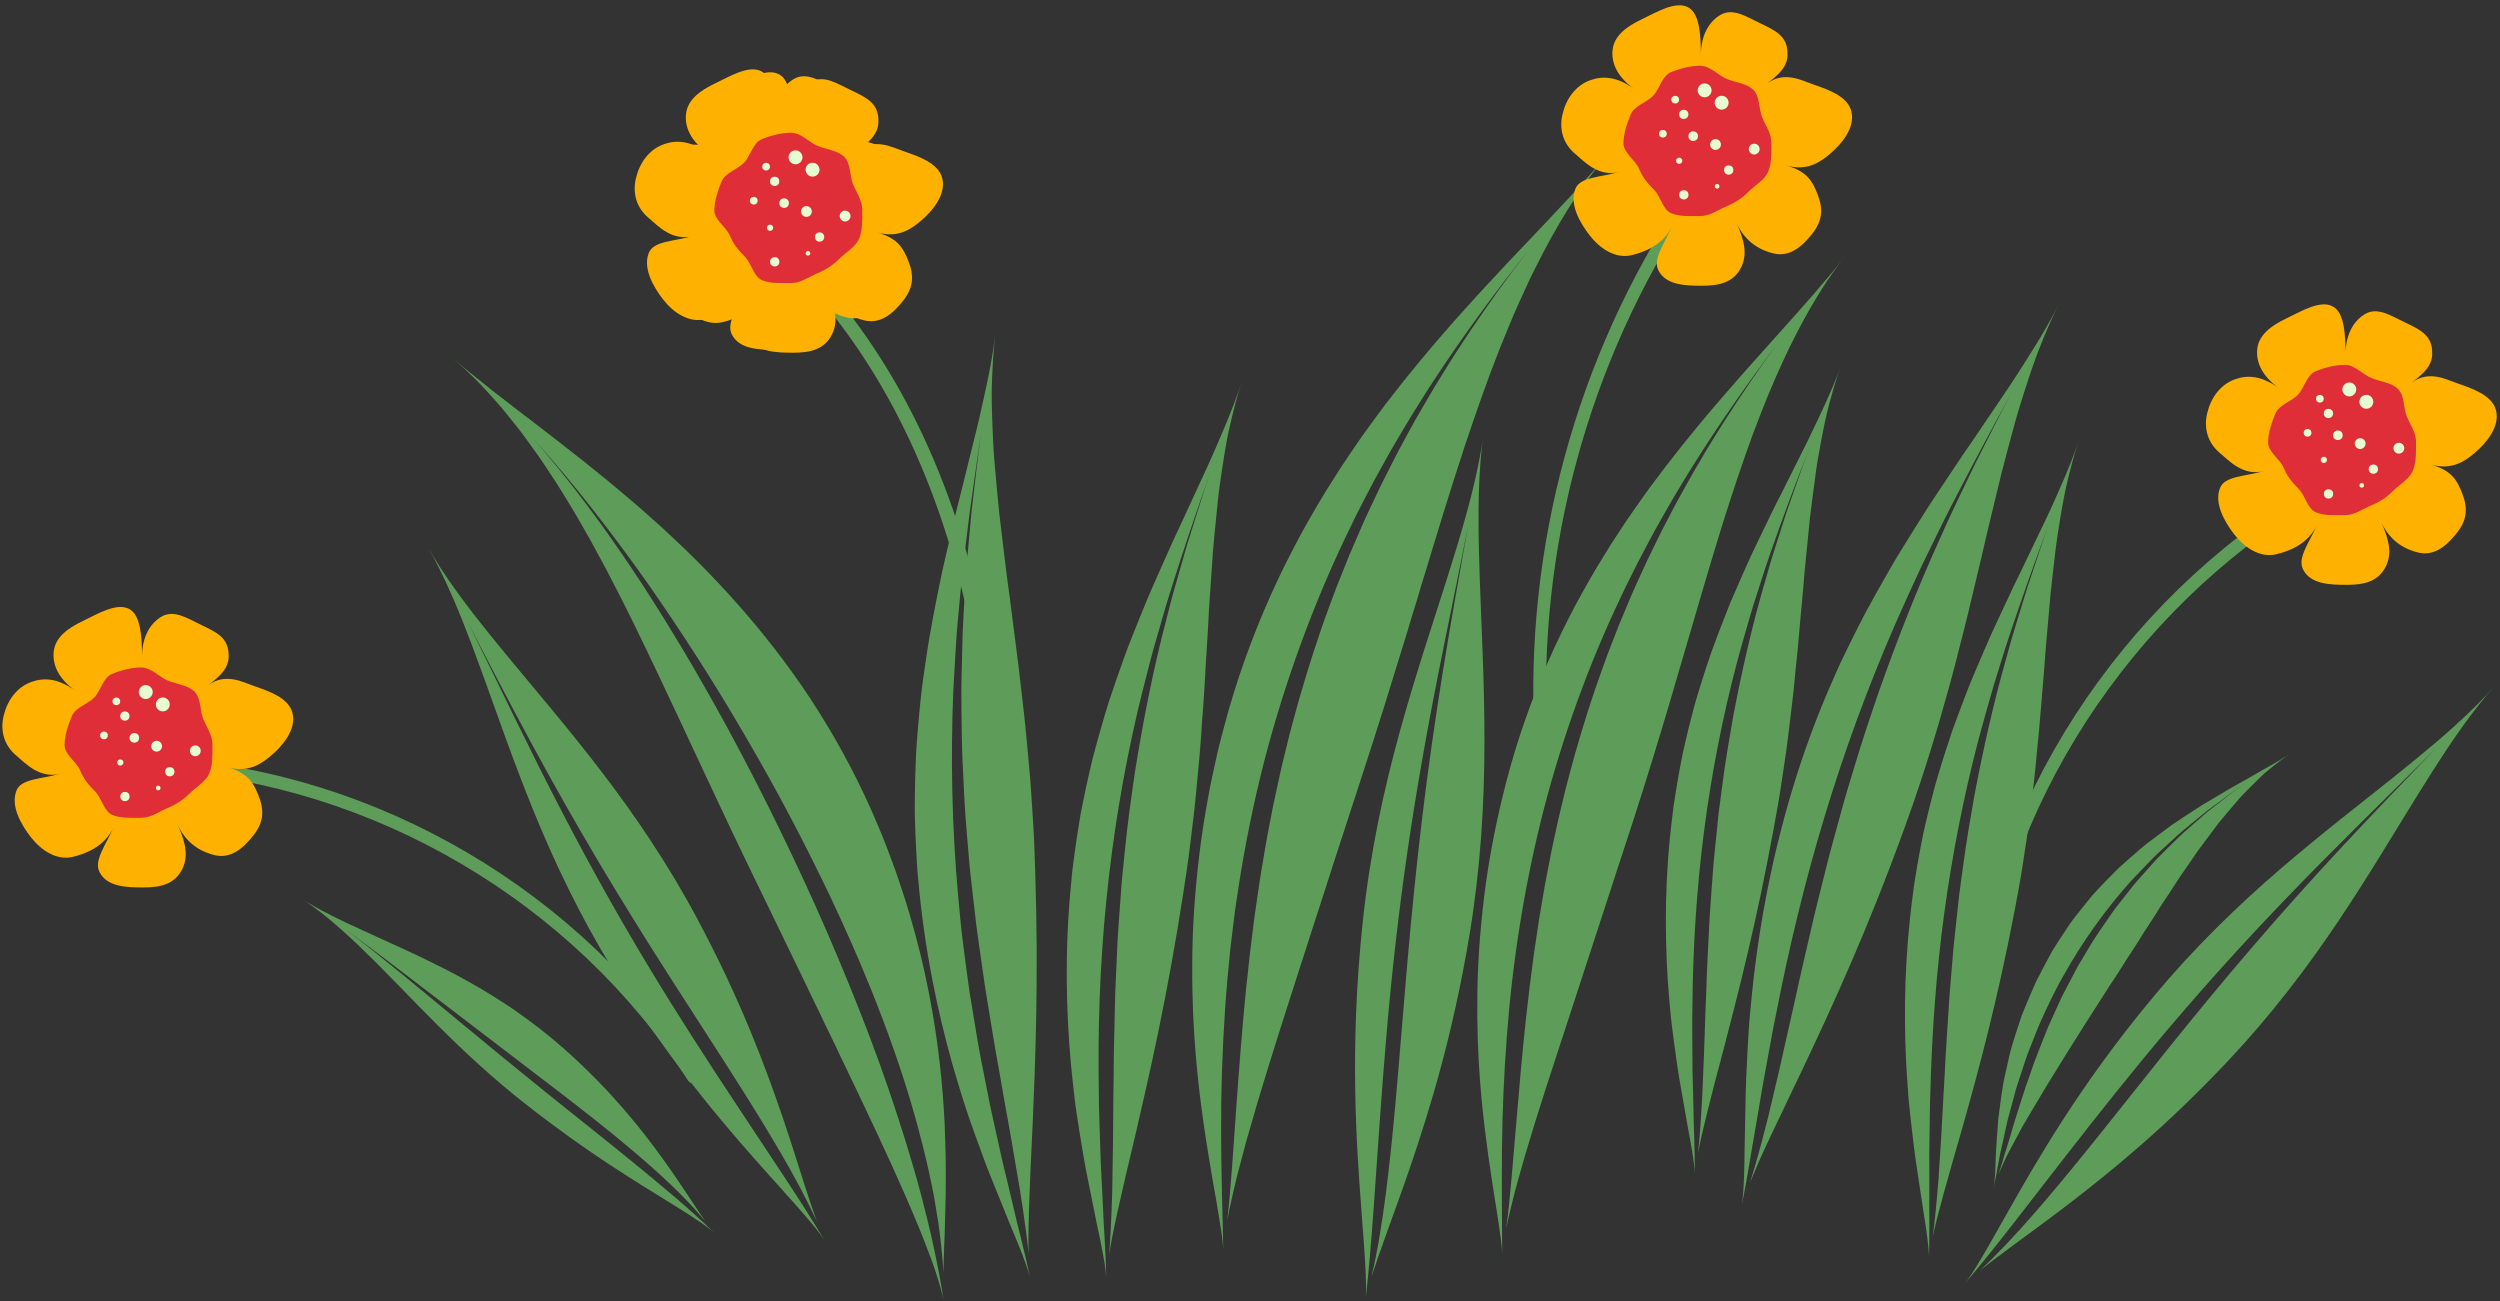 <?xml version="1.0" encoding="UTF-8"?>
<!DOCTYPE svg PUBLIC '-//W3C//DTD SVG 1.0//EN'
          'http://www.w3.org/TR/2001/REC-SVG-20010904/DTD/svg10.dtd'>
<svg data-name="Layer 11" height="613.6" preserveAspectRatio="xMidYMid meet" version="1.0" viewBox="10.0 -2.5 1179.1 613.6" width="1179.1" xmlns="http://www.w3.org/2000/svg" xmlns:xlink="http://www.w3.org/1999/xlink" zoomAndPan="magnify"
><rect x="10.0" y="-2.5" width="1179.1" height="613.6" fill="#333333" stroke="none"/><g fill="#5d9c59" id="change1_1"
  ><path d="m224.4,167.14s1.52,1.36,4.5,3.85c2.98,2.49,7.48,6.04,13.26,10.67,2.91,2.29,6.23,4.76,9.77,7.58,1.8,1.38,3.68,2.83,5.63,4.32.99.74,1.99,1.5,3.02,2.27,1.01.79,2.04,1.59,3.08,2.41,4.17,3.29,8.8,6.67,13.52,10.47,2.4,1.88,4.87,3.81,7.4,5.79,2.52,2,5.07,4.1,7.72,6.23,5.34,4.22,10.73,8.86,16.44,13.67,2.86,2.4,5.66,4.96,8.57,7.54,1.46,1.29,2.92,2.6,4.41,3.91,1.47,1.33,2.9,2.71,4.38,4.09,11.86,10.95,23.96,23.34,35.85,37.14,11.87,13.81,23.5,29.08,34.06,45.85,10.57,16.76,20.18,34.95,28.25,54.33,3.07,7.07,5.57,14.13,8.11,20.93,1.23,3.41,2.3,6.83,3.41,10.17,1.09,3.35,2.2,6.63,3.11,9.92,3.86,13.09,6.91,25.52,9.17,37.26,4.63,23.46,6.54,44.04,7.46,61.55.33,8.79.61,16.77.55,24.06-.02,3.65.02,7.09-.05,10.37-.08,3.26-.16,6.36-.23,9.31-.08,2.92-.11,5.66-.22,8.25-.1,2.56-.2,4.97-.29,7.24-.13,4.35-.25,8.17-.35,11.53-.12-3.9-.53-7.82-.92-11.79-.42-3.97-.84-8-1.49-12.04-.62-4.04-1.29-8.13-2.01-12.24-.8-4.1-1.66-8.22-2.56-12.37-3.71-16.57-8.46-33.43-14.06-50.06-1.09-3.31-2.3-6.6-3.46-9.9-1.19-3.29-2.31-6.62-3.6-9.89-2.52-6.56-5.01-13.15-7.76-19.67-5.3-13.1-11.19-26.04-17.21-38.95-12.27-25.73-25.61-51.14-40.16-75.95-14.42-24.88-30.03-49.16-46.55-72.82-16.69-23.52-34.32-46.45-53.61-67.79,15.02,17.18,28.93,35.59,42.01,54.69,3.26,4.78,6.43,9.64,9.66,14.45,3.09,4.92,6.29,9.76,9.34,14.71,6.12,9.89,12.13,19.86,17.91,29.99,17.67,30.63,33.73,62.29,48.67,94.47,7.46,16.1,14.49,32.4,21.21,48.82,6.7,16.42,13.06,32.99,18.77,49.72,5.6,16.44,10.88,33.13,15.34,49.88,4.42,16.75,8.15,33.53,10.66,50.02-.13-.91-1.05-5.32-3.76-13.62-1.34-4.15-3.32-9.24-5.66-15.35-1.14-3.06-2.58-6.34-4.05-9.89-1.53-3.54-3.03-7.36-4.88-11.4-7.07-16.22-16.58-36.45-28.33-60.92-1.51-3.05-2.95-6.19-4.47-9.39-1.54-3.18-3.12-6.44-4.74-9.78-.8-1.67-1.62-3.35-2.4-5.06-.83-1.69-1.66-3.41-2.51-5.14-1.72-3.45-3.33-7.02-5.09-10.62-6.95-14.34-14.49-29.9-22.66-46.74-8.43-17.32-16.44-34.27-24.14-50.77-7.69-16.5-15.17-32.48-22.43-47.81-7.28-15.31-14.33-29.99-21.46-43.56-1.73-3.43-3.52-6.74-5.29-10.01-.88-1.63-1.76-3.25-2.63-4.85-.87-1.61-1.71-3.22-2.61-4.76-3.56-6.2-6.92-12.25-10.41-17.82-1.73-2.8-3.38-5.58-5.08-8.21-1.73-2.62-3.41-5.17-5.04-7.66-1.65-2.48-3.25-4.9-4.91-7.15-1.63-2.28-3.22-4.48-4.78-6.6-.78-1.06-1.55-2.1-2.3-3.12-.78-.99-1.55-1.97-2.31-2.93-1.53-1.9-3-3.73-4.41-5.48-2.81-3.52-5.57-6.56-8.05-9.29-2.5-2.71-4.7-5.16-6.75-7.12-2.03-1.99-3.77-3.64-5.19-4.96-2.85-2.64-4.39-3.98-4.39-3.98Z"
    /><path d="m479.37,155.71s-.23,1.77-.54,5.15c-.31,3.38-.69,8.38-.92,14.84-.09,3.23-.25,6.82-.16,10.77.06,3.95.17,8.23.37,12.84.11,2.31.22,4.69.33,7.15.14,2.46.24,4.99.48,7.61.43,5.23.93,10.75,1.48,16.53.28,2.89.57,5.85.87,8.87.36,3.03.73,6.11,1.11,9.26.76,6.29,1.55,12.82,2.36,19.57,1.89,13.51,3.61,27.85,5.57,42.88.87,7.51,1.76,15.19,2.66,23.02.9,7.83,1.51,15.81,2.32,23.93.8,8.11,1.24,16.37,1.8,24.75.6,8.37.89,16.88,1.14,25.5,1.66,50.56.08,89.97-1.22,119.76-1.47,29.78-2.24,49.66-1.86,60.84-.32-3.38-.73-6.79-1.19-10.23-.48-3.45-.97-6.93-1.46-10.45-1-7.04-2.19-14.21-3.5-21.47-2.36-14.56-5.28-29.48-7.81-44.56-2.24-11.96-4.08-24.08-6.12-36.28-.53-3.05-.93-6.12-1.38-9.18-.44-3.07-.88-6.15-1.32-9.22-.87-6.16-1.8-12.34-2.48-18.56-.71-6.22-1.42-12.46-2.14-18.71-.38-3.13-.61-6.26-.89-9.4-.27-3.14-.53-6.29-.8-9.43-1.15-12.59-1.65-25.26-2.23-37.96-.22-6.35-.27-12.71-.36-19.08l-.08-9.55c-.01-3.19.09-6.37.13-9.56.13-6.37.28-12.75.48-19.12.28-6.37.66-12.74,1.03-19.1l.59-9.54.81-9.52c.58-6.34,1.16-12.67,1.74-19,.74-6.31,1.47-12.61,2.21-18.91.38-3.14.75-6.28,1.13-9.42.44-3.13.87-6.26,1.31-9.39-1.61,9.89-2.9,19.88-4.36,29.93-.36,2.51-.72,5.03-1.08,7.55-.31,2.52-.62,5.05-.94,7.58-.62,5.07-1.24,10.15-1.86,15.24-.65,5.09-1.12,10.21-1.61,15.33-.48,5.13-.95,10.27-1.43,15.42-.25,2.58-.4,5.16-.57,7.74-.16,2.59-.33,5.17-.49,7.76-.32,5.18-.62,10.37-.88,15.57-1.3,31.54-.62,63.37,2.13,94.96l1.11,11.84.6,5.91.72,5.9c1.01,7.85,1.99,15.7,3.14,23.51,1.25,7.8,2.53,15.58,3.85,23.33.63,3.88,1.45,7.73,2.18,11.58.76,3.85,1.51,7.69,2.27,11.53,1.41,7.55,3.18,15.05,4.82,22.55.83,3.75,1.66,7.49,2.49,11.23.9,3.72,1.79,7.43,2.69,11.14.88,3.7,1.76,7.39,2.64,11.07.43,1.84.86,3.67,1.28,5.5.46,1.82.91,3.64,1.37,5.46,1.81,7.26,3.52,14.46,5.06,21.59-.16-.8-1.16-4.58-3.93-11.72-1.39-3.57-3.19-8-5.45-13.34-2.22-5.5-4.77-11.79-7.68-18.98-.74-1.84-1.5-3.73-2.28-5.68-.79-1.96-1.59-3.98-2.35-6.09-1.56-4.2-3.19-8.67-4.9-13.43-3.48-9.5-6.81-20.19-10.26-32.12-6.64-23.87-13.09-52.83-16.09-87.49-.48-4.47-.66-8.93-.92-13.36-.26-4.43-.41-8.83-.54-13.2-.05-2.19-.16-4.36-.13-6.53.02-2.17.05-4.33.07-6.49.03-2.15.07-4.3.1-6.43.07-2.14.14-4.26.21-6.38.08-2.12.16-4.22.24-6.32.09-2.1.29-4.19.43-6.26.31-4.15.64-8.26,1.04-12.33.39-4.06.75-8.08,1.26-12.05.53-3.97,1.05-7.89,1.64-11.75,2.14-15.47,5.18-30.07,7.98-43.67.78-3.39,1.55-6.72,2.3-10,.76-3.26,1.51-6.46,2.25-9.61.74-3.13,1.46-6.2,2.17-9.2.76-2.99,1.5-5.92,2.23-8.78,2.8-11.33,5.35-21.64,7.6-30.72,1.09-4.51,2.04-8.7,2.86-12.57.4-1.93.8-3.78,1.2-5.54.37-1.76.73-3.43,1.07-5.02,1.3-6.34,2.11-11.29,2.6-14.65.49-3.36.69-5.13.69-5.13Z"
    /><path d="m595.49,178s-.54,1.63-1.45,4.75c-.91,3.13-2.18,7.77-3.57,13.82-.67,3.03-1.48,6.38-2.11,10.12-.66,3.73-1.33,7.79-1.99,12.17-.32,2.19-.64,4.46-.98,6.79-.33,2.34-.67,4.75-.92,7.26-.54,5-1.07,10.3-1.59,15.85-.26,2.78-.52,5.62-.78,8.52-.2,2.92-.4,5.9-.61,8.93-.41,6.07-.84,12.37-1.29,18.88-.33,6.53-.7,13.26-1.15,20.16-.51,6.89-.75,14.02-1.28,21.25-.22,3.63-.52,7.28-.81,10.97-.2,3.71-.49,7.44-.78,11.21-.27,3.77-.62,7.57-1,11.39-.36,3.83-.71,7.69-1.08,11.58-.68,7.79-1.78,15.65-2.7,23.66-.92,8-2.19,16.07-3.44,24.25-7.41,47.98-15.87,84.88-22.36,112.75-6.65,27.84-10.91,46.45-12.53,57.07.3-3.24.51-6.53.69-9.86.15-3.34.31-6.71.47-10.12.31-6.82.46-13.79.5-20.87.35-14.15.22-28.75.51-43.42.01-11.68.4-23.44.65-35.31.04-2.97.17-5.94.31-8.91.13-2.97.26-5.95.4-8.94.3-5.96.47-11.96.95-17.95.44-6,.88-12.01,1.32-18.03.2-3.02.5-6.02.82-9.03.31-3.01.62-6.02.93-9.04,1.16-12.08,2.91-24.13,4.65-36.2,3.85-24.09,8.56-48.18,14.77-71.85l2.27-8.89c.78-2.96,1.64-5.89,2.47-8.83,1.69-5.87,3.38-11.74,5.06-17.6,1.83-5.81,3.66-11.62,5.49-17.43.92-2.9,1.84-5.79,2.76-8.68.98-2.87,1.96-5.74,2.94-8.61-6.44,18.11-12.73,36.57-18.64,55.37-1.54,4.68-2.86,9.43-4.26,14.17-1.37,4.75-2.75,9.52-4.12,14.29-1.32,4.79-2.53,9.61-3.77,14.43-1.22,4.83-2.46,9.67-3.61,14.53-6.89,29.51-11.87,59.67-14.88,89.96-3.03,30.29-4.04,60.71-3.49,90.75.02,3.69.06,7.37.2,11.07l.36,11.06c.12,3.68.24,7.36.36,11.03.19,3.67.38,7.33.57,10.98.18,3.65.35,7.28.53,10.91.08,1.81.16,3.62.24,5.42.11,1.8.22,3.6.33,5.39.42,7.17.75,14.27.94,21.26,0-.78-.29-4.52-1.63-11.76-.68-3.62-1.59-8.11-2.77-13.55-1.13-5.59-2.42-11.98-3.89-19.26-.72-3.71-1.58-7.69-2.29-11.93-.73-4.24-1.47-8.75-2.24-13.53-.71-4.78-1.59-9.86-2.18-15.2-.63-5.35-1.25-10.98-1.81-16.91-2.04-23.69-3.03-52.16.32-85.4.32-4.3.95-8.54,1.5-12.77.55-4.22,1.19-8.4,1.85-12.55.34-2.07.64-4.14,1.02-6.19.41-2.04.82-4.08,1.22-6.11.42-2.03.83-4.04,1.25-6.05.45-2,.89-4,1.33-5.98.9-3.97,1.76-7.9,2.86-11.76,1.04-3.86,2.08-7.68,3.19-11.45,1.09-3.77,2.18-7.49,3.32-11.15,1.21-3.65,2.4-7.25,3.65-10.8,1.23-3.54,2.45-7.04,3.71-10.47.63-1.72,1.25-3.42,1.87-5.11.66-1.68,1.32-3.35,1.98-5.01,2.62-6.62,5.24-13.01,7.8-19.17,1.3-3.07,2.65-6.07,3.96-9.02,1.31-2.94,2.59-5.82,3.85-8.65,1.26-2.82,2.49-5.58,3.7-8.29,1.26-2.68,2.49-5.31,3.69-7.87,4.69-10.18,8.96-19.43,12.72-27.59,3.68-8.11,6.59-15.14,9.03-20.86,2.38-5.74,4.04-10.25,5.12-13.33,1.07-3.08,1.58-4.71,1.58-4.71Z"
    /><path d="m767.38,71.24s-1.43,1.71-4.03,5.05c-2.59,3.35-6.4,8.31-10.76,15.09-4.46,6.71-9.48,15.23-14.82,25.37-1.32,2.55-2.66,5.19-4.03,7.93-.68,1.37-1.37,2.76-2.08,4.17-.66,1.44-1.34,2.89-2.02,4.37-1.35,2.96-2.73,6-4.15,9.12-1.43,3.1-2.71,6.4-4.12,9.71-5.6,13.25-11.01,28.04-16.48,43.87-1.34,3.96-2.71,7.99-4.09,12.07-1.32,4.1-2.67,8.26-4.03,12.49-1.39,4.19-2.68,8.5-4.05,12.83-.68,2.16-1.34,4.35-2.06,6.52-.7,2.18-1.34,4.4-2.02,6.62-.68,2.22-1.33,4.46-2.05,6.68-.71,2.23-1.42,4.47-2.07,6.74-1.32,4.55-2.75,9.09-4.18,13.69-1.32,4.64-2.75,9.28-4.22,13.95-.76,2.32-1.38,4.71-2.11,7.07-.73,2.36-1.46,4.72-2.19,7.1-5.81,19.03-11.91,38.6-18.43,58.61-4.85,14.68-9.21,28.59-13.57,41.68-4.14,13.14-8.25,25.46-11.97,37.08-7.48,23.23-14.05,43.54-19.5,61.11-2.6,8.79-5.22,16.87-7.28,24.29-1.08,3.71-2.1,7.24-3.08,10.61-.9,3.37-1.76,6.56-2.57,9.6-.78,3.03-1.6,5.89-2.24,8.59-.63,2.68-1.22,5.21-1.78,7.59-1.09,4.73-1.99,8.81-2.57,12.24,1.88-16.8,2.86-34.56,4.22-52.88,1.32-18.31,2.73-37.19,4.62-56.14.41-3.77.83-7.54,1.24-11.32l.61-5.69.71-5.68c.48-3.8.96-7.6,1.43-11.41.55-3.8,1.1-7.61,1.65-11.42,1.04-7.65,2.44-15.26,3.7-22.93.67-3.83,1.44-7.64,2.17-11.47.74-3.83,1.45-7.67,2.31-11.48.84-3.82,1.67-7.65,2.51-11.48.85-3.83,1.84-7.63,2.76-11.46,1.8-7.66,3.98-15.24,6.06-22.87,4.44-15.17,9.22-30.32,14.84-45.22,1.36-3.74,2.75-7.47,4.26-11.16l4.46-11.09c1.55-3.67,3.15-7.33,4.74-10.99l2.4-5.48,2.53-5.43,5.12-10.83,5.4-10.69c.91-1.78,1.79-3.57,2.73-5.33l2.85-5.27c1.91-3.51,3.79-7.03,5.76-10.5,4.01-6.9,7.94-13.84,12.2-20.58,2.12-3.38,4.14-6.8,6.35-10.12l6.55-9.97c8.91-13.17,18.08-26.1,27.79-38.53-15.56,19.59-30.69,40.06-44.76,61.59-1.8,2.67-3.48,5.41-5.21,8.13-1.71,2.73-3.43,5.47-5.14,8.2-3.36,5.52-6.62,11.11-9.91,16.72-1.57,2.84-3.15,5.68-4.73,8.52-1.56,2.85-3.19,5.68-4.66,8.58-1.5,2.89-3,5.79-4.5,8.69l-2.23,4.36-2.14,4.41c-8.76,17.79-16.58,36.13-23.46,54.83-6.89,18.7-12.87,37.76-17.86,57.05-4.93,19.31-8.9,38.83-11.95,58.41l-1.1,7.35c-.36,2.45-.75,4.89-1.03,7.35-.6,4.9-1.2,9.8-1.79,14.7-1,9.81-1.94,19.6-2.56,29.38-1.3,19.2-1.93,38.49-1.85,57.53.05,19.03.63,37.78,1.05,55.97,0-1.02-.3-5.88-1.94-15.33-.44-2.36-.82-5.01-1.32-7.97-.53-3-1.1-6.25-1.73-9.78-.34-1.79-.64-3.65-.95-5.6-.32-1.96-.65-3.98-.99-6.08-.69-4.22-1.49-8.78-2.13-13.67-2.85-19.59-5.78-44.8-5.61-76.21,0-15.71,1.05-32.91,3.27-51.62.57-4.67,1.24-9.43,1.95-14.3.77-4.85,1.65-9.78,2.57-14.82.87-5.05,2.06-10.12,3.19-15.33.59-2.59,1.11-5.24,1.81-7.86.68-2.63,1.37-5.28,2.06-7.96,5.81-22.13,13.43-43.21,22.27-62.89,2.25-4.91,4.45-9.78,6.85-14.51,2.4-4.73,4.79-9.4,7.25-13.97,5.03-9.1,10.13-17.89,15.5-26.24,1.33-2.09,2.62-4.18,3.97-6.23,1.35-2.05,2.74-4.05,4.09-6.05,2.73-3.99,5.35-7.95,8.18-11.72,2.77-3.8,5.48-7.53,8.22-11.16,2.79-3.6,5.54-7.13,8.26-10.58,11-13.72,21.64-26.07,31.65-36.99,2.49-2.74,4.87-5.44,7.29-7.99,2.39-2.56,4.72-5.05,6.99-7.48,1.12-1.21,2.23-2.41,3.32-3.59,1.11-1.16,2.21-2.3,3.28-3.43,2.13-2.25,4.2-4.44,6.2-6.55,1.97-2.13,3.91-4.14,5.78-6.08,1.84-1.95,3.62-3.83,5.32-5.63,3.33-3.64,6.49-6.87,9.22-9.85,5.43-5.98,9.66-10.59,12.43-13.8,2.77-3.2,4.17-4.94,4.17-4.94Z"
    /><path d="m709.47,203.62s-.24,1.62-.58,4.71c-.34,3.1-.76,7.67-1.07,13.6-.31,5.93-.5,13.21-.48,21.69.02,8.48.26,18.17.65,28.9.74,21.45,2.18,47.07,2.14,75.29-.03,14.11-.45,28.87-1.56,44.08-1.11,15.21-2.89,30.87-5.54,46.8-7.77,46.79-18.7,82.04-27.57,108.17-4.47,13.06-8.43,23.84-11.59,32.59-3.16,8.75-5.51,15.48-7.06,20.39,2.87-12.12,4.94-25.12,6.7-38.57,1.75-13.45,3.16-27.36,4.46-41.34,2.02-22.25,3.73-44.91,5.74-67.76,1.99-22.85,4.27-45.89,7.05-68.97,2.77-23.08,6.06-46.18,9.78-69.2,3.7-23.02,7.84-45.95,11.89-68.72-3.47,18.02-7.28,36.22-10.99,54.6-3.72,18.37-7.34,36.92-10.61,55.61-5,28.34-9.2,56.97-12.48,85.68-3.31,28.7-5.65,57.48-7.66,86.01-.98,13.99-1.97,28.06-2.95,42-1.02,13.91-2.1,27.65-3.67,40.94.1-.74.35-4.33.08-11.35-.26-7.02-1.05-17.47-2.16-31.81-1.07-14.34-2.43-32.56-2.81-54.99-.38-22.43.27-49.05,3.59-80.13,1.71-16.06,4.19-31.62,7.19-46.58,3-14.95,6.54-29.29,10.29-42.89,7.52-27.21,15.76-51.5,22.21-71.97,3.24-10.23,6.07-19.5,8.36-27.67,2.3-8.17,4.06-15.23,5.35-21.03,1.29-5.79,2.11-10.32,2.61-13.39.5-3.07.71-4.7.71-4.7Z"
    /><path d="m879.76,118.83s-1.24,1.59-3.5,4.71c-2.25,3.12-5.55,7.73-9.31,14.02-3.85,6.21-8.17,14.09-12.77,23.43-4.54,9.38-9.37,20.22-14.07,32.44-4.81,12.16-9.44,25.71-14.16,40.19-1.16,3.63-2.33,7.31-3.53,11.05-1.14,3.75-2.31,7.56-3.49,11.42-1.2,3.84-2.33,7.77-3.51,11.72-1.16,3.96-2.41,7.94-3.55,12.01-4.73,16.11-9.67,32.98-14.79,50.44-5.16,17.37-10.62,35.22-16.52,53.45-17.7,54.25-31.29,95.88-41.49,127.12-2.46,7.97-4.92,15.29-6.88,22-1.02,3.35-2,6.55-2.92,9.6-.86,3.04-1.68,5.94-2.46,8.69-.75,2.74-1.53,5.33-2.15,7.77-.61,2.42-1.19,4.71-1.73,6.87-1.04,4.28-1.95,7.96-2.52,11.07,1.98-15.22,3.12-31.33,4.57-47.95,1.41-16.61,2.86-33.74,4.71-50.94.4-3.42.8-6.84,1.2-10.27l.59-5.16.68-5.16c.45-3.44.9-6.89,1.36-10.35.51-3.45,1.03-6.9,1.54-10.37.97-6.94,2.26-13.84,3.42-20.81.62-3.47,1.31-6.93,1.98-10.41.67-3.47,1.33-6.96,2.1-10.42.75-3.47,1.51-6.94,2.27-10.42.77-3.48,1.65-6.93,2.48-10.4,1.62-6.96,3.57-13.84,5.43-20.77,3.97-13.78,8.22-27.56,13.21-41.11l1.84-5.1,1.94-5.06,3.94-10.11,4.19-10.01,2.12-5,2.23-4.95,4.52-9.88,4.76-9.77c1.56-3.27,3.24-6.48,4.92-9.69,1.68-3.21,3.33-6.43,5.07-9.61,3.52-6.33,6.98-12.69,10.72-18.88,3.62-6.26,7.48-12.37,11.32-18.47,7.81-12.13,15.85-24.06,24.34-35.59-13.63,18.17-26.91,37.05-39.3,56.83-1.58,2.45-3.07,4.96-4.59,7.46-1.51,2.51-3.02,5.02-4.53,7.53-2.97,5.05-5.83,10.18-8.74,15.31-2.76,5.2-5.61,10.37-8.29,15.63-2.63,5.29-5.36,10.55-7.85,15.93-7.76,16.23-14.68,32.92-20.82,49.92-6.13,17-11.49,34.3-15.98,51.81-8.88,35.04-14.49,70.78-17.1,106.24-1.33,17.41-2.09,34.91-2.26,52.18-.2,17.27.04,34.29.11,50.81.02-.92-.17-5.34-1.5-13.94-.67-4.3-1.41-9.65-2.5-16.15-.55-3.25-1.02-6.78-1.6-10.62-.57-3.84-1.23-7.98-1.75-12.43-2.35-17.8-4.74-40.68-4.39-69.13.11-14.23,1.12-29.81,3.17-46.74,2.05-16.93,5.45-35.16,10.48-54.56,5.21-20.04,12.01-39.15,19.88-57.03,3.9-8.96,8.18-17.56,12.53-25.89,4.46-8.29,9-16.3,13.76-23.93,1.18-1.91,2.32-3.82,3.53-5.68,1.19-1.87,2.43-3.7,3.62-5.53,2.41-3.65,4.75-7.26,7.25-10.72,2.45-3.48,4.85-6.91,7.28-10.23,2.47-3.31,4.9-6.55,7.31-9.71,9.74-12.61,19.15-24,27.99-34.12,8.75-10.17,16.88-19.1,23.88-26.96,7.06-7.82,13-14.58,17.85-20.1,4.76-5.58,8.45-9.89,10.87-12.89,2.42-2.99,3.63-4.61,3.63-4.61Z"
    /><path d="m212.5,256.79s.73,1.31,2.21,3.74c1.48,2.44,3.73,5.99,6.81,10.47,3.08,4.47,7,9.86,11.75,16,4.75,6.14,10.32,13.04,16.59,20.61,12.5,15.15,27.83,32.94,43.54,53.44,15.72,20.49,31.62,43.82,45.53,69.9,20.46,38.28,32.19,69.95,40.32,93.86,4.04,11.97,7.18,22,9.76,30.11,2.59,8.11,4.63,14.3,6.24,18.73-4.68-10.4-10.43-20.98-16.65-31.72-6.23-10.74-12.96-21.61-19.82-32.48-10.94-17.27-22.33-34.66-33.62-52.36-11.3-17.69-22.5-35.68-33.35-53.97-10.86-18.29-21.36-36.89-31.5-55.66-10.15-18.77-19.94-37.71-29.7-56.49,7.54,15.01,14.92,30.34,22.47,45.74,7.55,15.4,15.27,30.88,23.32,46.27,12.18,23.35,25.1,46.46,38.73,69.12,13.61,22.67,27.96,44.85,42.4,66.68,7.09,10.7,14.21,21.45,21.28,32.12,7.02,10.66,13.89,21.23,20.17,31.75-.34-.59-2.16-3.34-6.27-8.27-4.1-4.95-10.51-12.09-19.31-21.87-8.78-9.8-19.92-22.27-32.71-38.33-12.78-16.06-27.16-35.74-42.08-60.14-15.44-25.2-27.5-50.73-37.21-74.66-9.72-23.93-17.29-46.16-24.02-64.61-3.35-9.23-6.48-17.53-9.37-24.74-2.89-7.21-5.55-13.32-7.85-18.24-2.3-4.92-4.23-8.66-5.58-11.17-1.35-2.51-2.11-3.8-2.11-3.8Z"
    /><path d="m1185.64,322.1s-1,1.11-2.84,3.29c-1.83,2.18-4.49,5.45-7.74,9.8-3.26,4.35-7.11,9.79-11.4,16.25-4.3,6.46-9.05,13.95-14.22,22.31-10.36,16.69-22.3,36.9-36.7,58.35-14.39,21.45-31.4,43.98-51.66,65.5-29.73,31.63-55.98,52.87-76.03,68.23-10.05,7.66-18.55,13.84-25.4,18.88-6.86,5.05-12.07,8.96-15.75,11.91,8.35-7.76,16.54-16.59,24.72-25.92,8.18-9.34,16.33-19.19,24.43-29.17,12.86-15.89,25.7-32.25,38.85-48.61,13.15-16.36,26.61-32.73,40.47-48.86,13.86-16.14,28.12-32.04,42.66-47.65,14.53-15.62,29.35-30.95,44.02-46.21-11.81,11.94-23.97,23.84-36.15,35.93-12.18,12.08-24.37,24.34-36.38,36.89-18.23,19.01-35.99,38.65-53.1,58.8-17.13,20.14-33.55,40.84-49.61,61.51-7.87,10.14-15.78,20.33-23.62,30.44-7.85,10.06-15.67,19.96-23.63,29.27.45-.51,2.47-3.11,5.83-8.59,3.37-5.47,8.09-13.82,14.55-25.29,6.48-11.45,14.73-26,25.85-43.25,11.13-17.25,25.17-37.17,43.52-59.11,18.94-22.69,39.26-42.28,58.84-59.14,19.56-16.86,38.2-31.15,53.53-43.43,7.68-6.13,14.54-11.75,20.44-16.79,5.9-5.04,10.84-9.52,14.77-13.27,3.93-3.75,6.85-6.77,8.8-8.86,1.95-2.08,2.93-3.21,2.93-3.21Z"
    /><path d="m878.08,170.44s-.53,1.46-1.46,4.27c-.92,2.81-2.21,6.98-3.65,12.42-1.5,5.42-2.92,12.19-4.36,20.08-.35,1.98-.71,4.02-1.09,6.13-.37,2.11-.75,4.29-1.04,6.55-.64,4.52-1.26,9.3-1.9,14.32-.31,2.51-.63,5.08-.95,7.7-.26,2.64-.53,5.33-.81,8.08-.54,5.49-1.11,11.19-1.69,17.07-.48,5.91-1,12-1.6,18.24-.66,6.22-1.05,12.68-1.73,19.22-.3,3.28-.67,6.58-1.03,9.92-.28,3.36-.64,6.73-1,10.14-.35,3.41-.77,6.84-1.2,10.29-.42,3.46-.85,6.95-1.28,10.47-.82,7.05-2.03,14.14-3.06,21.37-1.03,7.23-2.4,14.51-3.74,21.88-7.92,43.29-16.47,76.53-23.01,101.64-6.68,25.08-10.96,41.86-12.67,51.45.34-2.93.61-5.91.85-8.93.22-3.02.43-6.08.65-9.16.44-6.18.73-12.49.94-18.91.64-12.82.87-26.06,1.48-39.35.29-10.59.92-21.24,1.44-32,.11-2.69.3-5.38.5-8.07.19-2.69.39-5.39.58-8.09.42-5.4.72-10.84,1.3-16.25.55-5.43,1.1-10.86,1.65-16.31.26-2.73.6-5.45.97-8.17.36-2.72.72-5.45,1.08-8.17,1.36-10.92,3.26-21.8,5.16-32.7,4.12-21.74,9.04-43.45,15.33-64.75l2.3-8c.78-2.66,1.65-5.3,2.48-7.94,1.7-5.27,3.39-10.55,5.08-15.81,1.83-5.22,3.65-10.43,5.47-15.64l2.75-7.79c.97-2.58,1.94-5.15,2.91-7.72-6.37,16.23-12.59,32.79-18.47,49.66-1.53,4.2-2.85,8.47-4.25,12.73-1.38,4.27-2.75,8.55-4.13,12.84-1.32,4.3-2.55,8.64-3.8,12.99-1.24,4.35-2.5,8.7-3.66,13.08-7.04,26.57-12.33,53.79-15.83,81.19-3.5,27.39-5.18,54.95-5.38,82.2l-.09,5.02c-.02,1.67,0,3.35.01,5.02l.06,10.04c.02,3.34.04,6.68.07,10.01.09,3.33.18,6.65.26,9.97.08,3.31.15,6.61.23,9.9.03,1.64.06,3.28.09,4.92.06,1.64.12,3.27.17,4.9.21,6.51.36,12.95.37,19.3.01-.71-.16-4.11-1.21-10.7-.53-3.29-1.26-7.39-2.21-12.35-.9-5.12-1.92-10.94-3.08-17.56-.57-3.38-1.25-7.01-1.8-10.87-.56-3.86-1.13-7.97-1.71-12.33-.53-4.36-1.21-8.98-1.62-13.84-.44-4.86-.87-9.99-1.24-15.38-1.29-21.54-1.48-47.39,2.39-77.45.4-3.9,1.07-7.73,1.68-11.54.6-3.82,1.29-7.59,2-11.34.36-1.87.69-3.74,1.08-5.59.42-1.84.85-3.68,1.27-5.51.84-3.66,1.72-7.28,2.66-10.85.92-3.57,1.8-7.12,2.9-10.59,1.04-3.48,2.09-6.91,3.2-10.3,1.09-3.39,2.17-6.73,3.31-10.02,1.19-3.28,2.37-6.51,3.6-9.69,1.22-3.18,2.41-6.32,3.65-9.4.61-1.54,1.22-3.07,1.83-4.59.65-1.5,1.29-3,1.93-4.48,2.56-5.93,5.11-11.66,7.6-17.17,1.26-2.75,2.57-5.43,3.84-8.07,1.27-2.63,2.51-5.21,3.74-7.74,1.22-2.52,2.41-4.99,3.58-7.41,1.21-2.39,2.4-4.74,3.57-7.03,4.54-9.08,8.68-17.35,12.33-24.65,3.57-7.24,6.42-13.53,8.8-18.65,2.33-5.13,3.97-9.18,5.04-11.93,1.06-2.76,1.57-4.22,1.57-4.22Z"
    /><path d="m990.27,205.77s-.51,1.48-1.37,4.34c-.86,2.86-2.07,7.1-3.4,12.62-1.38,5.51-2.69,12.36-3.99,20.37-.64,4.01-1.35,8.27-1.92,12.85-.57,4.57-1.13,9.42-1.69,14.5-.28,2.54-.56,5.14-.84,7.8-.23,2.67-.47,5.4-.72,8.17-.49,5.56-.99,11.33-1.51,17.28-.43,5.98-.91,12.15-1.46,18.46-.6,6.31-.99,12.84-1.64,19.46-.29,3.32-.64,6.67-.99,10.05-.28,3.4-.63,6.82-.99,10.27-.34,3.45-.76,6.93-1.2,10.43-.43,3.5-.86,7.04-1.3,10.6-.85,7.13-2.05,14.32-3.14,21.64-1.08,7.32-2.49,14.68-3.9,22.15-8.32,43.8-17.53,77.31-24.66,102.56-7.27,25.22-12.06,42.04-14.05,51.67.43-2.95.78-5.95,1.1-8.99.3-3.05.6-6.12.9-9.23.59-6.23,1.04-12.6,1.41-19.07.93-12.93,1.45-26.29,2.29-39.7.49-10.68,1.27-21.43,1.95-32.28.15-2.71.37-5.43.6-8.14.22-2.72.45-5.44.68-8.16.48-5.45.85-10.93,1.48-16.39.59-5.47,1.19-10.96,1.79-16.45.29-2.75.65-5.49,1.03-8.24.37-2.75.75-5.49,1.12-8.24,1.44-11.01,3.35-21.99,5.28-32.99,4.14-21.94,9.03-43.86,15.16-65.41l2.25-8.09c.77-2.69,1.6-5.36,2.41-8.04,1.65-5.34,3.29-10.68,4.93-16.02,1.76-5.3,3.52-10.59,5.28-15.87l2.65-7.91c.93-2.62,1.86-5.23,2.79-7.85-6.12,16.5-12.16,33.3-17.9,50.39-1.48,4.26-2.8,8.58-4.17,12.89-1.35,4.32-2.7,8.65-4.05,12.99-2.56,8.72-5.02,17.49-7.39,26.33-7,26.83-12.4,54.25-16.12,81.85-3.74,27.6-5.76,55.37-6.49,82.85-.3,6.74-.29,13.51-.41,20.26-.05,3.37-.1,6.74-.14,10.1,0,3.36.02,6.72.02,10.07,0,3.34,0,6.67-.01,10,0,1.66-.02,3.31-.03,4.97.01,1.65.03,3.3.04,4.95.04,6.58,0,13.08-.16,19.49.03-.71-.04-4.15-.93-10.83-.44-3.34-1.07-7.49-1.88-12.52-.78-5.18-1.67-11.08-2.68-17.78-.5-3.43-1.09-7.09-1.56-11-.48-3.91-.97-8.06-1.47-12.46-.45-4.4-1.03-9.07-1.36-13.97-.36-4.91-.7-10.08-.98-15.52-.95-21.72-.79-47.72,3.29-77.95.44-3.92,1.12-7.77,1.75-11.61.63-3.84,1.33-7.63,2.06-11.4.37-1.88.71-3.76,1.11-5.62.43-1.85.86-3.7,1.28-5.54.85-3.68,1.74-7.32,2.69-10.92.93-3.6,1.83-7.17,2.92-10.66,1.04-3.5,2.09-6.96,3.2-10.37,1.09-3.41,2.18-6.78,3.31-10.1,1.18-3.31,2.36-6.57,3.58-9.78,1.21-3.21,2.4-6.38,3.62-9.49.61-1.55,1.22-3.1,1.82-4.63.64-1.52,1.28-3.03,1.91-4.53,2.53-6,5.05-11.79,7.51-17.37,1.24-2.79,2.53-5.5,3.78-8.17,1.25-2.66,2.47-5.28,3.67-7.85,1.2-2.56,2.37-5.06,3.52-7.52,1.19-2.43,2.35-4.82,3.49-7.15,2.26-4.65,4.39-9.08,6.37-13.27,1.98-4.19,3.94-8.11,5.65-11.8,3.47-7.37,6.22-13.78,8.5-19,2.23-5.24,3.8-9.35,4.81-12.16,1.01-2.81,1.49-4.3,1.49-4.3Z"
    /><path d="m981.05,140.86s-.82,1.61-2.28,4.72c-1.46,3.11-3.53,7.74-5.96,13.81-2.48,6.04-5.12,13.64-7.95,22.53-.7,2.23-1.42,4.53-2.16,6.91-.74,2.38-1.48,4.84-2.18,7.4-1.43,5.11-2.88,10.53-4.38,16.22-.74,2.85-1.5,5.76-2.28,8.74-.72,3-1.46,6.06-2.22,9.18-1.51,6.24-3.07,12.73-4.68,19.43-1.53,6.74-3.14,13.67-4.87,20.77-1.77,7.08-3.37,14.45-5.27,21.88-.9,3.73-1.91,7.48-2.89,11.27-.92,3.82-1.93,7.65-2.96,11.51-1.01,3.87-2.1,7.75-3.22,11.66-1.11,3.91-2.23,7.86-3.36,11.85-4.7,15.87-9.89,32.14-15.91,48.59-17.47,48.35-34.27,84.72-47.19,112.05-6.46,13.55-11.85,24.86-16.33,34.24-2.21,4.62-4.08,8.73-5.65,12.35-1.58,3.61-2.9,6.72-3.97,9.35,1.06-3.26,2.05-6.6,3.01-9.98.93-3.4,1.87-6.83,2.82-10.3,1.88-6.95,3.62-14.09,5.29-21.37,3.53-14.5,6.68-29.57,10.16-44.64,2.59-12.03,5.47-24.11,8.27-36.3l1.06-4.57,1.13-4.56c.76-3.04,1.52-6.09,2.28-9.15.76-3.05,1.53-6.11,2.3-9.17l1.16-4.6,1.24-4.58c1.68-6.11,3.36-12.23,5.04-18.36l1.28-4.6,1.37-4.58c.92-3.05,1.84-6.11,2.77-9.16,3.64-12.25,7.75-24.39,11.92-36.55,8.59-24.22,18.02-48.27,28.7-71.73l3.96-8.81c1.33-2.93,2.74-5.83,4.12-8.74,2.79-5.8,5.58-11.59,8.36-17.38,2.9-5.73,5.8-11.45,8.7-17.17,1.45-2.85,2.91-5.7,4.36-8.55,1.5-2.82,2.99-5.65,4.49-8.47-9.73,17.77-19.46,35.86-28.92,54.31-2.41,4.59-4.65,9.28-6.96,13.94-2.28,4.68-4.57,9.37-6.86,14.07-2.23,4.73-4.4,9.49-6.56,14.26-2.16,4.78-4.35,9.55-6.43,14.38-12.7,29.26-23.73,59.45-32.99,90.12-9.27,30.67-16.74,61.8-22.77,92.85l-1.16,5.71-1.07,5.73-2.1,11.47c-.7,3.82-1.4,7.63-2.09,11.44-.64,3.81-1.28,7.62-1.92,11.42-.65,3.79-1.3,7.57-1.95,11.34-.33,1.88-.66,3.76-.99,5.63-.31,1.88-.62,3.75-.92,5.62-1.25,7.47-2.56,14.84-4,22.07.18-.8.76-4.72,1.07-12.46.15-3.87.26-8.7.31-14.56.12-5.99.25-12.85.41-20.69.09-3.98.15-8.25.34-12.77.2-4.52.44-9.32.71-14.41.32-5.08.58-10.47,1.12-16.1.52-5.64,1.11-11.56,1.82-17.78,2.98-24.81,8.03-54.26,18.14-87.81,5.22-17.33,11.34-33.92,18.21-49.57,1.71-3.91,3.35-7.81,5.21-11.58,1.81-3.79,3.61-7.54,5.47-11.21,1.84-3.68,3.67-7.32,5.55-10.88,1.91-3.55,3.83-7.05,5.77-10.48,1.93-3.44,3.84-6.83,5.78-10.14.96-1.66,1.92-3.31,2.87-4.95.97-1.63,1.98-3.23,2.95-4.82,3.92-6.38,7.78-12.52,11.55-18.44,1.88-2.96,3.82-5.83,5.69-8.65,1.87-2.82,3.71-5.58,5.52-8.29,1.8-2.7,3.57-5.35,5.3-7.95,1.76-2.57,3.49-5.08,5.18-7.54,3.36-4.91,6.54-9.59,9.5-14.02,2.95-4.44,5.84-8.57,8.41-12.49,5.18-7.81,9.39-14.64,12.85-20.21,3.41-5.59,5.87-10.02,7.5-13.05,1.62-3.03,2.41-4.65,2.41-4.65Z"
    /><path d="m1090.39,352.7s-.84.56-2.41,1.69c-1.57,1.13-3.86,2.84-6.71,5.16-.71.59-1.46,1.2-2.24,1.85-.39.33-.79.67-1.2,1.01-.39.37-.79.75-1.2,1.13-1.62,1.55-3.37,3.26-5.21,5.11-.92.94-1.86,1.9-2.84,2.89-.96,1.01-1.99,2-2.94,3.16-1.94,2.25-3.96,4.65-6.07,7.16-1.05,1.26-2.12,2.55-3.21,3.86-1.03,1.38-2.09,2.78-3.16,4.21-2.13,2.86-4.34,5.82-6.61,8.87-2.15,3.18-4.37,6.42-6.67,9.72-2.37,3.23-4.47,6.84-6.83,10.32-1.15,1.76-2.34,3.53-3.54,5.3-1.14,1.82-2.29,3.66-3.46,5.52-2.32,3.71-4.89,7.32-7.2,11.22-1.2,1.92-2.42,3.83-3.68,5.74-1.27,1.91-2.56,3.81-3.75,5.81-1.23,1.97-2.48,3.95-3.77,5.91-.65.98-1.31,1.96-1.96,2.95l-1,1.47-.94,1.52c-15.12,23.53-26.76,42.13-35.23,56.58-1.06,1.8-2.08,3.53-3.06,5.19-.49.83-.98,1.64-1.45,2.44-.43.81-.85,1.59-1.27,2.37-1.63,3.03-3.13,5.83-4.52,8.41-.67,1.27-1.33,2.45-1.89,3.59-.52,1.12-1.01,2.19-1.49,3.22-.91,2.01-1.68,3.74-2.3,5.21.62-1.83,1.2-3.69,1.76-5.58.27-.95.55-1.9.82-2.86.27-.96.62-1.91.92-2.87,1.24-3.85,2.41-7.8,3.54-11.83,2.6-7.95,4.97-16.26,8-24.41,2.13-6.59,4.86-13.01,7.42-19.57.61-1.65,1.36-3.25,2.09-4.86l2.19-4.84c1.49-3.22,2.86-6.52,4.58-9.65,1.66-3.17,3.32-6.35,4.98-9.53.81-1.61,1.75-3.14,2.67-4.69l2.78-4.64c3.59-6.28,7.84-12.16,11.97-18.15,1.01-1.52,2.19-2.9,3.29-4.35l3.37-4.3,3.4-4.28c1.12-1.44,2.39-2.75,3.58-4.13l7.31-8.14c2.53-2.63,5.16-5.16,7.75-7.72l3.91-3.82c1.34-1.23,2.73-2.42,4.09-3.62l8.22-7.15c2.86-2.23,5.72-4.45,8.58-6.68l4.29-3.31,4.44-3.1c-4.81,3.1-9.33,6.66-14.02,10.08l-3.51,2.59-3.38,2.76c-2.26,1.85-4.53,3.71-6.8,5.56-2.31,1.82-4.44,3.85-6.63,5.84-2.18,2-4.36,4.01-6.54,6.01-1.11.99-2.11,2.08-3.16,3.14l-3.1,3.2c-2.06,2.15-4.15,4.29-6.18,6.48-12.12,13.49-22.82,28.44-31.74,44.33-4.56,7.89-8.39,16.17-12.06,24.45-1.66,4.21-3.32,8.41-4.98,12.61-.83,2.09-1.46,4.27-2.18,6.39l-2.1,6.39-1.02,3.13c-.34,1.04-.6,2.12-.89,3.18l-1.72,6.37-1.71,6.34c-.47,2.13-.93,4.26-1.4,6.39-.47,2.12-.94,4.23-1.41,6.34l-.71,3.14-.56,3.16c-.76,4.2-1.55,8.34-2.41,12.4.1-.45.46-2.64.69-7.01.11-2.18.21-4.91.29-8.24.15-3.31.47-7.17.78-11.7.08-1.14.17-2.31.26-3.52.09-1.21.17-2.47.37-3.74.33-2.55.7-5.27,1.1-8.16.21-1.45.43-2.94.66-4.46.12-.76.24-1.54.37-2.32.16-.77.32-1.56.49-2.35.68-3.17,1.42-6.51,2.25-10.02.76-3.54,1.91-7.12,3.11-10.89.59-1.89,1.23-3.81,1.89-5.78.33-.98.67-1.98,1.01-2.98.39-.98.79-1.97,1.2-2.97,1.62-4,3.38-8.16,5.3-12.46,2.11-4.19,4.37-8.53,6.81-12.99l.95-1.72,1.03-1.67c.7-1.1,1.39-2.2,2.09-3.3,1.4-2.18,2.82-4.33,4.25-6.45.73-1.05,1.41-2.13,2.18-3.13.78-1,1.55-2.01,2.32-3,1.55-1.98,3.11-3.94,4.68-5.85,3.05-3.9,6.5-7.36,9.79-10.8,1.66-1.7,3.3-3.39,4.97-5.01,1.73-1.57,3.45-3.1,5.16-4.6,1.71-1.5,3.39-2.97,5.08-4.4.85-.71,1.66-1.44,2.52-2.11.87-.66,1.73-1.32,2.59-1.97,3.43-2.6,6.77-5.08,10-7.45,3.34-2.26,6.6-4.36,9.7-6.39,1.55-1,3.07-1.99,4.56-2.96,1.53-.9,3.03-1.78,4.5-2.64,2.88-1.71,5.63-3.35,8.26-4.91,2.59-1.54,5.15-2.84,7.44-4.16,2.31-1.3,4.43-2.53,6.37-3.68.48-.29.95-.57,1.42-.85.47-.26.94-.51,1.39-.75.89-.5,1.75-.97,2.56-1.42,3.21-1.82,5.64-3.32,7.26-4.37,1.62-1.05,2.46-1.63,2.46-1.63Z"
    /><path d="m152.33,421.47s.83.54,2.44,1.52c1.61.98,4.01,2.37,7.18,4.04,3.18,1.65,7.07,3.65,11.69,5.84,4.63,2.16,9.92,4.61,15.82,7.27,5.93,2.62,12.34,5.65,19.28,8.88,6.86,3.35,14.22,6.95,21.71,11.18,1.88,1.06,3.78,2.14,5.69,3.22,1.9,1.12,3.8,2.29,5.72,3.47,3.83,2.39,7.72,4.85,11.56,7.56,7.72,5.34,15.41,11.35,22.94,17.99,22.05,19.62,36.41,37.96,46.53,52.01,5.07,7.02,9.03,13.08,12.28,17.93,3.26,4.83,5.67,8.61,7.55,11.22-9.82-11.98-22.55-23.46-35.69-34.56-10.46-8.83-21.4-17.34-32.46-25.89-11.14-8.51-22.32-17.06-33.52-25.62-11.25-8.59-22.51-17.21-33.78-25.81-5.6-4.36-11.3-8.57-16.9-12.9-5.69-4.2-11.28-8.53-17-12.62,8.94,6.7,17.76,13.83,26.62,21.06,8.84,7.3,17.7,14.62,26.6,21.96,13.48,11.2,27.08,22.36,40.76,33.37,13.67,11.03,27.46,21.89,40.97,32.9,13.23,10.85,26.64,21.86,38.45,33.35-.32-.32-1.98-1.78-5.48-4.22-1.75-1.22-3.95-2.7-6.63-4.44-2.69-1.73-5.9-3.69-9.58-5.98-3.8-2.36-7.96-4.93-12.55-7.77-4.64-2.96-9.84-6.19-15.45-9.92-11.27-7.39-24.31-16.61-39.11-28.21-7.65-5.99-14.88-12.17-21.73-18.35-3.4-3.13-6.76-6.18-9.99-9.28-3.19-3.11-6.33-6.18-9.42-9.19-6.08-6.09-11.85-11.94-17.21-17.52-5.43-5.47-10.42-10.73-15.14-15.3-2.34-2.27-4.59-4.45-6.73-6.54-2.14-2.04-4.21-3.9-6.14-5.63-3.87-3.46-7.28-6.34-10.15-8.53-2.86-2.21-5.14-3.83-6.71-4.9-1.56-1.07-2.4-1.6-2.4-1.6Z"
    /><path d="m336.98,508.44c-.99,0-1.96-.49-2.53-1.38-53.67-83.94-148.78-139.86-248.22-145.96-1.65-.1-2.91-1.52-2.81-3.18s1.54-2.91,3.18-2.81c101.32,6.21,198.22,63.2,252.9,148.72.89,1.4.48,3.25-.91,4.14-.5.32-1.06.47-1.61.47Z"
    /><path d="m943.35,462.54c-.16,0-.32-.01-.48-.04-1.64-.26-2.75-1.8-2.48-3.44,16.24-100.73,83.35-192.81,175.12-240.29,1.48-.76,3.28-.19,4.04,1.29.76,1.47.18,3.28-1.29,4.04-90.12,46.62-156.01,137.02-171.96,235.91-.24,1.47-1.51,2.52-2.96,2.52Z"
    /><path d="m482.61,464.86l6.71-.15c-1.71-60.74-3.48-123.55-17.62-184.26-15.99-68.68-45.82-124.57-88.67-166.1l-4.94,4.07c42.01,40.72,71.29,95.65,87.03,163.25,14.01,60.19,15.78,122.72,17.48,183.19Z"
    /><path d="m733.73,344.89c-4.73-88.97,19.75-178.89,68.93-253.19l5,3.31c-48.47,73.23-72.6,161.86-67.94,249.56l-5.99.32Z"
  /></g
  ><g
  ><g id="change2_2"
    ><path d="m76.98,307.56c0-9.97-.69-19.61-5.7-22.64-6-3.63-15.54,2.31-22.37,5.56-6.94,3.31-13,7.67-13.61,14.61-.5,5.69,1.92,12.13,10.1,18.12-8.08-5.92-14.8-6.15-20.47-4.13-6.92,2.46-11.43,8.59-13.2,15.98s.39,14.12,5.95,18.8c4.37,3.67,11.19,11.26,21.18,8.46-9.87,2.77-18.82,2.39-21.09,8.05-2.87,7.18,2.08,15.96,6.85,22.06,4.91,6.26,12.12,10.97,19.61,9.22,5.71-1.34,15.13-4.62,19.48-14.19-4.34,9.53-9.46,15.96-6.76,21.35,3.54,7.05,12.88,7.25,20.77,7.25,7.9,0,14.66-1.51,18.19-8.57,2.7-5.4,2.24-11.5-2.12-21.02,4.38,9.56,11.86,13.05,17.57,14.38,7.49,1.74,13.35-3.16,18.24-9.44,4.76-6.11,5.14-11.68,2.26-18.85-2.28-5.66-4.7-10.45-14.57-13.19,10,2.78,16.15-1.77,20.51-5.45,5.56-4.69,12.01-12.4,10.16-20.05-1.79-7.39-11.41-10.44-18.34-12.89-5.68-2.01-13.46-6.18-21.53-.24,8.17-6.01,10.21-9.85,9.69-15.54-.63-6.94-5.51-9.46-12.45-12.75s-13.3-7.67-19.3-4.03c-5.01,3.04-9.08,9.18-9.07,19.14Z" fill="#ffb100"
    /></g
    ><g id="change3_2"
    ><path d="m110.21,348.82c0,4.59.21,9.3-1.44,13.29-1.71,4.14-6.15,6.41-9.26,9.53-3.11,3.12-6.34,5.25-10.47,6.97-3.99,1.66-7.74,4.57-12.33,4.58-4.59,0-9.69.34-13.68-1.31s-5.09-8.03-8.2-11.14c-3.12-3.11-5.32-5.76-7.04-9.89s-7.32-7.38-7.33-11.96,1.76-9.6,3.41-13.59c1.71-4.14,7.38-5.61,10.49-8.73,3.11-3.12,4.28-9.48,8.42-11.2s9.28-3.06,13.87-3.07,8.56,4.58,12.55,6.23c4.14,1.71,9.43,2.08,12.55,5.19s2.44,8.85,4.16,12.98c1.66,3.99,4.32,7.52,4.32,12.1Z" fill="#df2e38"
    /></g
    ><g id="change4_13"
    ><circle cx="68.89" cy="335.22" fill="#e5fdd1" r="2.19"
    /></g
    ><g id="change4_14"
    ><circle cx="66.73" cy="357.12" fill="#e5fdd1" r="1.46"
    /></g
    ><g id="change4_15"
    ><circle cx="83.87" cy="349.44" fill="#e5fdd1" r="2.55"
    /></g
    ><g id="change4_16"
    ><circle cx="59.05" cy="344.35" fill="#e5fdd1" r="1.82"
    /></g
    ><g id="change4_17"
    ><circle cx="84.62" cy="369.14" fill="#e5fdd1" r="1.09"
    /></g
    ><g id="change4_18"
    ><circle cx="86.77" cy="329.73" fill="#e5fdd1" r="3.28"
    /></g
    ><g id="change4_19"
    ><circle cx="73.36" cy="345.51" fill="#e5fdd1" r="2.26"
    /></g
    ><g id="change4_20"
    ><circle cx="102.12" cy="351.61" fill="#e5fdd1" r="2.55"
    /></g
    ><g id="change4_21"
    ><circle cx="68.93" cy="373.17" fill="#e5fdd1" r="2.19"
    /></g
    ><g id="change4_22"
    ><circle cx="90.09" cy="361.47" fill="#e5fdd1" r="2.19"
    /></g
    ><g id="change4_23"
    ><circle cx="64.87" cy="328.29" fill="#e5fdd1" r="1.82"
    /></g
    ><g id="change4_24"
    ><circle cx="78.74" cy="323.9" fill="#e5fdd1" r="3.28"
    /></g
  ></g
  ><g
  ><g id="change2_1"
    ><path d="m375.2,53.99c0-9.97-.69-19.61-5.7-22.64-6-3.63-15.54,2.31-22.37,5.56-6.94,3.31-13,7.67-13.61,14.61-.5,5.69,1.92,12.13,10.1,18.12-8.08-5.92-14.8-6.15-20.47-4.13-6.92,2.46-11.43,8.59-13.2,15.98s.39,14.12,5.95,18.8c4.37,3.67,11.19,11.26,21.18,8.46-9.87,2.77-18.82,2.39-21.09,8.05-2.87,7.18,2.08,15.96,6.85,22.06,4.91,6.26,12.12,10.97,19.61,9.22,5.71-1.34,15.13-4.62,19.48-14.19-4.34,9.53-9.46,15.96-6.76,21.35,3.54,7.05,12.88,7.25,20.77,7.25,7.9,0,14.66-1.51,18.19-8.57,2.7-5.4,2.24-11.5-2.12-21.02,4.38,9.56,11.86,13.05,17.57,14.38,7.49,1.74,13.35-3.16,18.24-9.44,4.76-6.11,5.14-11.68,2.26-18.85-2.28-5.66-4.7-10.45-14.57-13.19,10,2.78,16.15-1.77,20.51-5.45,5.56-4.69,12.01-12.4,10.16-20.05-1.79-7.39-11.41-10.44-18.34-12.89-5.68-2.01-13.46-6.18-21.53-.24,8.17-6.01,10.21-9.85,9.69-15.54-.63-6.94-5.51-9.46-12.45-12.75s-13.3-7.67-19.3-4.03c-5.01,3.04-9.08,9.18-9.07,19.14Z" fill="#ffb100"
    /></g
    ><g id="change3_1"
    ><path d="m408.42,95.25c0,4.59.21,9.3-1.44,13.29-1.71,4.14-6.15,6.41-9.26,9.53-3.11,3.12-6.34,5.25-10.47,6.97-3.99,1.66-7.74,4.57-12.33,4.58-4.59,0-9.69.34-13.68-1.31s-5.09-8.03-8.2-11.14c-3.12-3.11-5.32-5.76-7.04-9.89s-7.32-7.38-7.33-11.96,1.76-9.6,3.41-13.59c1.71-4.14,7.38-5.61,10.49-8.73,3.11-3.12,4.28-9.48,8.42-11.2s9.28-3.06,13.87-3.07,8.56,4.58,12.55,6.23c4.14,1.71,9.43,2.08,12.55,5.19s2.44,8.85,4.16,12.98c1.66,3.99,4.32,7.52,4.32,12.1Z" fill="#df2e38"
    /></g
    ><g id="change4_1"
    ><circle cx="367.11" cy="81.65" fill="#e5fdd1" r="2.19"
    /></g
    ><g id="change4_2"
    ><circle cx="364.94" cy="103.54" fill="#e5fdd1" r="1.46"
    /></g
    ><g id="change4_3"
    ><circle cx="382.08" cy="95.86" fill="#e5fdd1" r="2.55"
    /></g
    ><g id="change4_4"
    ><circle cx="357.26" cy="90.78" fill="#e5fdd1" r="1.82"
    /></g
    ><g id="change4_5"
    ><circle cx="382.83" cy="115.57" fill="#e5fdd1" r="1.09"
    /></g
    ><g id="change4_6"
    ><circle cx="384.98" cy="76.16" fill="#e5fdd1" r="3.28"
    /></g
    ><g id="change4_7"
    ><circle cx="371.57" cy="91.93" fill="#e5fdd1" r="2.26"
    /></g
    ><g id="change4_8"
    ><circle cx="400.33" cy="98.04" fill="#e5fdd1" r="2.55"
    /></g
    ><g id="change4_9"
    ><circle cx="367.15" cy="119.6" fill="#e5fdd1" r="2.19"
    /></g
    ><g id="change4_10"
    ><circle cx="388.3" cy="107.9" fill="#e5fdd1" r="2.19"
    /></g
    ><g id="change4_11"
    ><circle cx="363.09" cy="74.72" fill="#e5fdd1" r="1.82"
    /></g
    ><g id="change4_12"
    ><circle cx="376.95" cy="70.33" fill="#e5fdd1" r="3.28"
    /></g
  ></g
  ><g
  ><g id="change2_3"
    ><path d="m383.44,55.36c0-9.97-.69-19.61-5.7-22.64-6-3.63-15.54,2.31-22.37,5.56-6.94,3.31-13,7.67-13.61,14.61-.5,5.69,1.92,12.13,10.1,18.12-8.08-5.92-14.8-6.15-20.47-4.13-6.92,2.46-11.43,8.59-13.2,15.98s.39,14.12,5.95,18.8c4.37,3.67,11.19,11.26,21.18,8.46-9.87,2.77-18.82,2.39-21.09,8.05-2.87,7.18,2.08,15.96,6.85,22.06,4.91,6.26,12.12,10.97,19.61,9.22,5.71-1.34,15.13-4.62,19.48-14.19-4.34,9.53-9.46,15.96-6.76,21.35,3.54,7.05,12.88,7.25,20.77,7.25,7.9,0,14.66-1.51,18.19-8.57,2.7-5.4,2.24-11.5-2.12-21.02,4.38,9.56,11.86,13.05,17.57,14.38,7.49,1.74,13.35-3.16,18.24-9.44,4.76-6.11,5.14-11.68,2.26-18.85-2.28-5.66-4.7-10.45-14.57-13.19,10,2.78,16.15-1.77,20.51-5.45,5.56-4.69,12.01-12.4,10.16-20.05-1.79-7.39-11.41-10.44-18.34-12.89-5.68-2.01-13.46-6.18-21.53-.24,8.17-6.01,10.21-9.85,9.69-15.54-.63-6.94-5.51-9.46-12.45-12.75s-13.3-7.67-19.3-4.03c-5.01,3.04-9.08,9.18-9.07,19.14Z" fill="#ffb100"
    /></g
    ><g id="change3_3"
    ><path d="m416.67,96.62c0,4.59.21,9.3-1.44,13.29-1.71,4.14-6.15,6.41-9.26,9.53-3.11,3.12-6.34,5.25-10.47,6.97-3.99,1.66-7.74,4.57-12.33,4.58-4.59,0-9.69.34-13.68-1.31s-5.09-8.03-8.2-11.14c-3.12-3.11-5.32-5.76-7.04-9.89s-7.32-7.38-7.33-11.96,1.76-9.6,3.41-13.59c1.71-4.14,7.38-5.61,10.49-8.73,3.11-3.12,4.28-9.48,8.42-11.2s9.28-3.06,13.87-3.07,8.56,4.58,12.55,6.23c4.14,1.71,9.43,2.08,12.55,5.19s2.44,8.85,4.16,12.98c1.66,3.99,4.32,7.52,4.32,12.1Z" fill="#df2e38"
    /></g
    ><g id="change4_25"
    ><circle cx="375.35" cy="83.02" fill="#e5fdd1" r="2.19"
    /></g
    ><g id="change4_26"
    ><circle cx="373.19" cy="104.92" fill="#e5fdd1" r="1.46"
    /></g
    ><g id="change4_27"
    ><circle cx="390.33" cy="97.24" fill="#e5fdd1" r="2.55"
    /></g
    ><g id="change4_28"
    ><circle cx="365.51" cy="92.16" fill="#e5fdd1" r="1.82"
    /></g
    ><g id="change4_29"
    ><circle cx="391.08" cy="116.95" fill="#e5fdd1" r="1.09"
    /></g
    ><g id="change4_30"
    ><circle cx="393.23" cy="77.53" fill="#e5fdd1" r="3.28"
    /></g
    ><g id="change4_31"
    ><circle cx="379.82" cy="93.31" fill="#e5fdd1" r="2.26"
    /></g
    ><g id="change4_32"
    ><circle cx="408.58" cy="99.41" fill="#e5fdd1" r="2.55"
    /></g
    ><g id="change4_33"
    ><circle cx="375.39" cy="120.98" fill="#e5fdd1" r="2.19"
    /></g
    ><g id="change4_34"
    ><circle cx="396.55" cy="109.28" fill="#e5fdd1" r="2.19"
    /></g
    ><g id="change4_35"
    ><circle cx="371.33" cy="76.1" fill="#e5fdd1" r="1.82"
    /></g
    ><g id="change4_36"
    ><circle cx="385.2" cy="71.7" fill="#e5fdd1" r="3.28"
    /></g
  ></g
  ><g
  ><g id="change2_4"
    ><path d="m812.21,23.77c0-9.97-.69-19.61-5.7-22.64-6-3.63-15.54,2.31-22.37,5.56-6.94,3.31-13,7.67-13.61,14.61-.5,5.69,1.92,12.13,10.1,18.12-8.08-5.92-14.8-6.15-20.47-4.13-6.92,2.46-11.43,8.59-13.2,15.98s.39,14.12,5.95,18.8c4.37,3.67,11.19,11.26,21.18,8.46-9.87,2.77-18.82,2.39-21.09,8.05-2.87,7.18,2.08,15.96,6.85,22.06,4.91,6.26,12.12,10.97,19.61,9.22,5.71-1.34,15.13-4.62,19.48-14.19-4.34,9.53-9.46,15.96-6.76,21.35,3.54,7.05,12.88,7.25,20.77,7.25,7.9,0,14.66-1.51,18.19-8.57,2.7-5.4,2.24-11.5-2.12-21.02,4.38,9.56,11.86,13.05,17.57,14.38,7.49,1.74,13.35-3.16,18.24-9.44,4.76-6.11,5.14-11.68,2.26-18.85-2.28-5.66-4.7-10.45-14.57-13.19,10,2.78,16.15-1.77,20.51-5.45,5.56-4.69,12.01-12.4,10.16-20.05-1.79-7.39-11.41-10.44-18.34-12.89-5.68-2.01-13.46-6.18-21.53-.24,8.17-6.01,10.21-9.85,9.69-15.54-.63-6.94-5.51-9.46-12.45-12.75s-13.3-7.67-19.3-4.03c-5.01,3.04-9.08,9.18-9.07,19.14Z" fill="#ffb100"
    /></g
    ><g id="change3_4"
    ><path d="m845.44,65.03c0,4.59.21,9.3-1.44,13.29-1.71,4.14-6.15,6.41-9.26,9.53s-6.34,5.25-10.47,6.97-7.74,4.57-12.33,4.58c-4.59,0-9.69.34-13.68-1.31s-5.09-8.03-8.2-11.14c-3.12-3.11-5.32-5.76-7.04-9.89s-7.32-7.38-7.33-11.96,1.76-9.6,3.41-13.59c1.71-4.14,7.38-5.61,10.49-8.73,3.11-3.12,4.28-9.48,8.42-11.2s9.28-3.06,13.87-3.07,8.56,4.58,12.55,6.23c4.14,1.71,9.43,2.08,12.55,5.19s2.44,8.85,4.16,12.98c1.66,3.99,4.32,7.52,4.32,12.1Z" fill="#df2e38"
    /></g
    ><g id="change4_37"
    ><circle cx="804.13" cy="51.43" fill="#e5fdd1" r="2.19"
    /></g
    ><g id="change4_38"
    ><circle cx="801.96" cy="73.33" fill="#e5fdd1" r="1.46"
    /></g
    ><g id="change4_39"
    ><circle cx="819.1" cy="65.65" fill="#e5fdd1" r="2.55"
    /></g
    ><g id="change4_40"
    ><circle cx="794.28" cy="60.57" fill="#e5fdd1" r="1.82"
    /></g
    ><g id="change4_41"
    ><circle cx="819.85" cy="85.36" fill="#e5fdd1" r="1.09"
    /></g
    ><g id="change4_42"
    ><circle cx="822" cy="45.94" fill="#e5fdd1" r="3.28"
    /></g
    ><g id="change4_43"
    ><circle cx="808.59" cy="61.72" fill="#e5fdd1" r="2.26"
    /></g
    ><g id="change4_44"
    ><circle cx="837.35" cy="67.82" fill="#e5fdd1" r="2.55"
    /></g
    ><g id="change4_45"
    ><circle cx="804.16" cy="89.38" fill="#e5fdd1" r="2.19"
    /></g
    ><g id="change4_46"
    ><circle cx="825.32" cy="77.69" fill="#e5fdd1" r="2.19"
    /></g
    ><g id="change4_47"
    ><circle cx="800.1" cy="44.5" fill="#e5fdd1" r="1.82"
    /></g
    ><g id="change4_48"
    ><circle cx="813.97" cy="40.11" fill="#e5fdd1" r="3.28"
    /></g
  ></g
  ><g
  ><g id="change2_5"
    ><path d="m1116.26,164.84c0-9.97-.69-19.61-5.7-22.64-6-3.63-15.54,2.31-22.37,5.56-6.94,3.31-13,7.67-13.61,14.61-.5,5.69,1.92,12.13,10.1,18.12-8.08-5.92-14.8-6.15-20.47-4.13-6.92,2.46-11.43,8.59-13.2,15.98s.39,14.12,5.95,18.8c4.37,3.67,11.19,11.26,21.18,8.46-9.87,2.77-18.82,2.39-21.09,8.05-2.87,7.18,2.08,15.96,6.85,22.06,4.91,6.26,12.12,10.97,19.61,9.22,5.71-1.34,15.13-4.62,19.48-14.19-4.34,9.53-9.46,15.96-6.76,21.35,3.54,7.05,12.88,7.25,20.77,7.25,7.9,0,14.66-1.51,18.19-8.57,2.7-5.4,2.24-11.5-2.12-21.02,4.38,9.56,11.86,13.05,17.57,14.38,7.49,1.74,13.35-3.16,18.24-9.44,4.76-6.11,5.14-11.68,2.26-18.85-2.28-5.66-4.7-10.45-14.57-13.19,10,2.78,16.15-1.77,20.51-5.45,5.56-4.69,12.01-12.4,10.16-20.05-1.79-7.39-11.41-10.44-18.34-12.89-5.68-2.01-13.46-6.18-21.53-.24,8.17-6.01,10.21-9.85,9.69-15.54-.63-6.94-5.51-9.46-12.45-12.75s-13.3-7.67-19.3-4.03c-5.01,3.04-9.08,9.18-9.07,19.14Z" fill="#ffb100"
    /></g
    ><g id="change3_5"
    ><path d="m1149.49,206.1c0,4.59.21,9.3-1.44,13.29-1.71,4.14-6.15,6.41-9.26,9.53s-6.34,5.25-10.47,6.97-7.74,4.57-12.33,4.58c-4.59,0-9.69.34-13.68-1.31s-5.09-8.03-8.2-11.14c-3.12-3.11-5.32-5.76-7.04-9.89s-7.32-7.38-7.33-11.96,1.76-9.6,3.41-13.59c1.71-4.14,7.38-5.61,10.49-8.73,3.11-3.12,4.28-9.48,8.42-11.2s9.28-3.06,13.87-3.07,8.56,4.58,12.55,6.23c4.14,1.71,9.43,2.08,12.55,5.19s2.44,8.85,4.16,12.98c1.66,3.99,4.32,7.52,4.32,12.1Z" fill="#df2e38"
    /></g
    ><g id="change4_49"
    ><circle cx="1108.18" cy="192.5" fill="#e5fdd1" r="2.19"
    /></g
    ><g id="change4_50"
    ><circle cx="1106.01" cy="214.4" fill="#e5fdd1" r="1.46"
    /></g
    ><g id="change4_51"
    ><circle cx="1123.15" cy="206.72" fill="#e5fdd1" r="2.55"
    /></g
    ><g id="change4_52"
    ><circle cx="1098.33" cy="201.64" fill="#e5fdd1" r="1.82"
    /></g
    ><g id="change4_53"
    ><circle cx="1123.9" cy="226.42" fill="#e5fdd1" r="1.09"
    /></g
    ><g id="change4_54"
    ><circle cx="1126.05" cy="187.01" fill="#e5fdd1" r="3.28"
    /></g
    ><g id="change4_55"
    ><circle cx="1112.64" cy="202.79" fill="#e5fdd1" r="2.26"
    /></g
    ><g id="change4_56"
    ><circle cx="1141.4" cy="208.89" fill="#e5fdd1" r="2.55"
    /></g
    ><g id="change4_57"
    ><circle cx="1108.21" cy="230.45" fill="#e5fdd1" r="2.19"
    /></g
    ><g id="change4_58"
    ><circle cx="1129.37" cy="218.76" fill="#e5fdd1" r="2.19"
    /></g
    ><g id="change4_59"
    ><circle cx="1104.15" cy="185.57" fill="#e5fdd1" r="1.82"
    /></g
    ><g id="change4_60"
    ><circle cx="1118.02" cy="181.18" fill="#e5fdd1" r="3.28"
    /></g
  ></g
></svg
>

